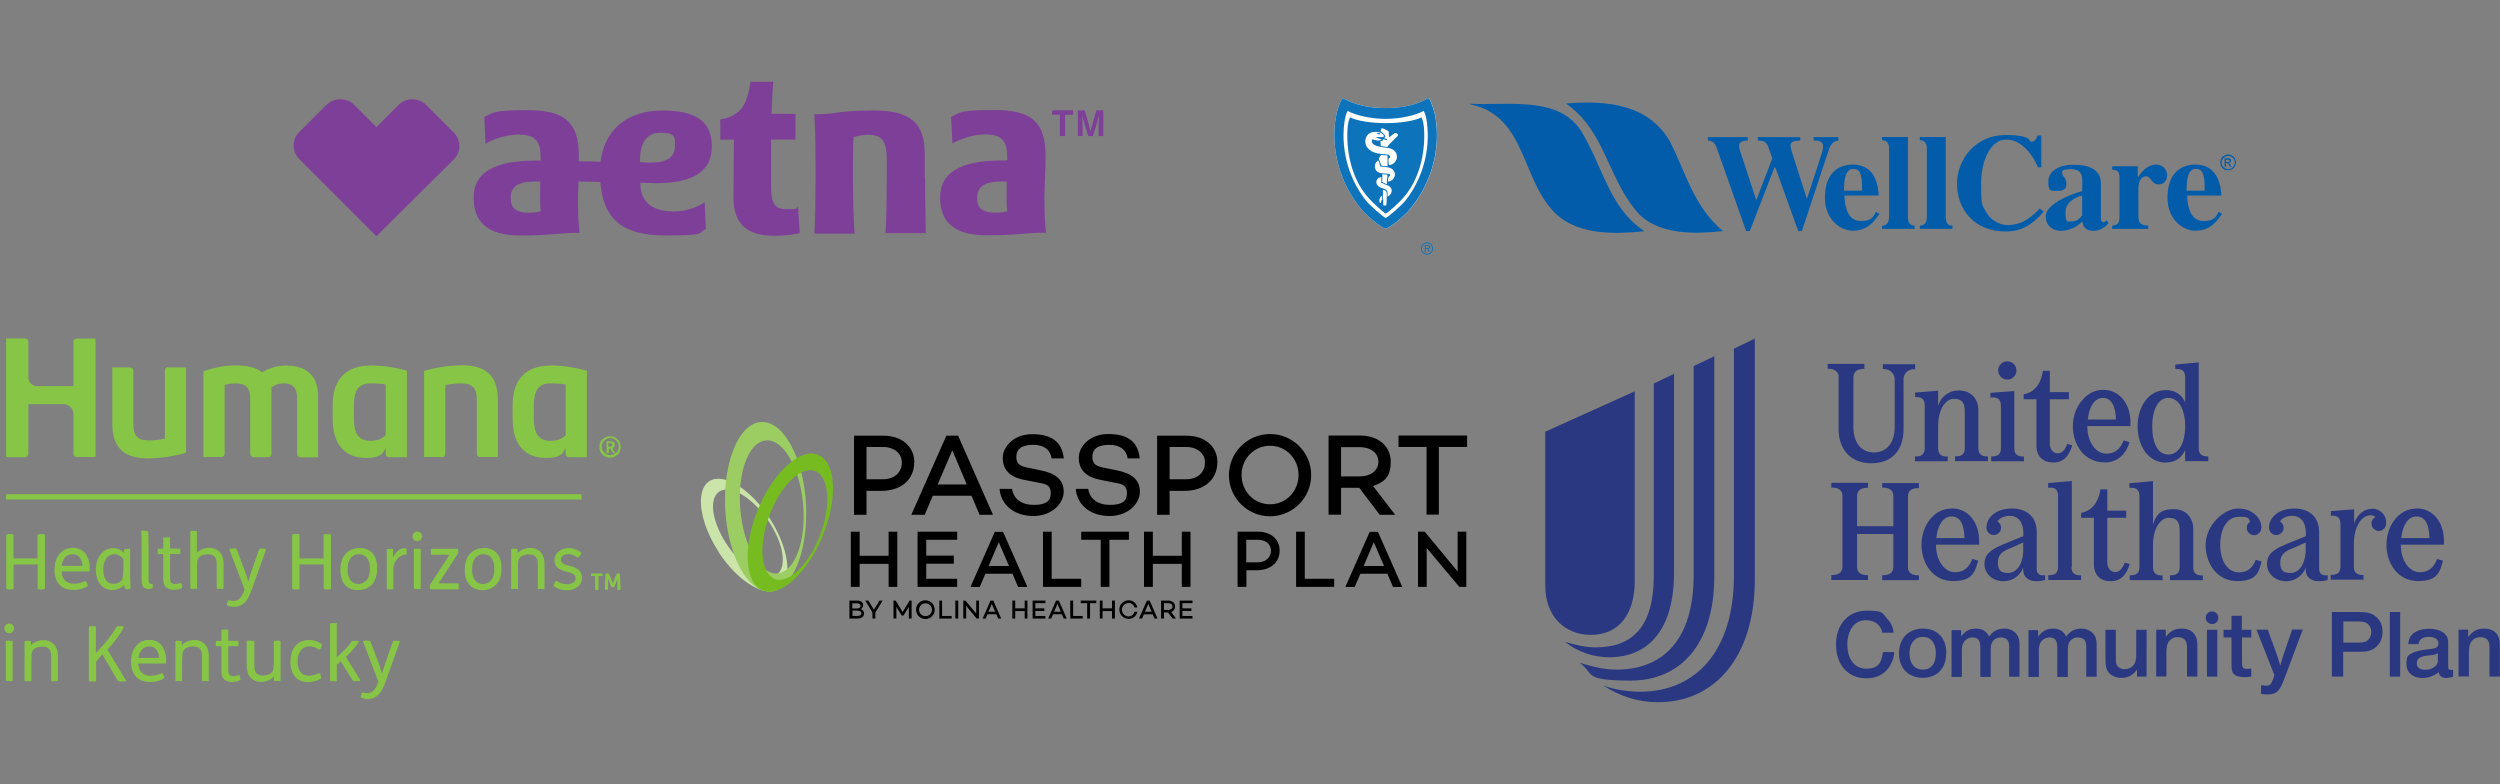 <svg id="Layer_1" xmlns="http://www.w3.org/2000/svg" viewBox="0 0 1640.5 514.5"><rect x="0" y="0" width="1640.5" height="514.5" fill="#808080" stroke="none"/><defs><style>.st0{fill:#025caa}.st1{fill:#0d73bb}.st2{fill:#9bcd62}.st3{fill:#7d3f98}.st4{fill:#fff}.st5{fill:#76bc21}.st6{fill:#cbe4aa}.st7{fill:#87c546}.st8{fill:#293881}</style></defs><path class="st3" d="M685.3 131.1c0-7 .8-17.1.8-28.9 0-21.9-9-30-33.4-30s-22.2 1.7-28.6 4.5l.9 17.4c5.6-3.1 13.8-5.9 21.6-5.9 11.2 0 14.3 4.5 14.3 15.4v1.7h-3.6c-27.5 0-40.4 8.4-40.4 23.9s7.9 25.2 30.6 25.2 23.6-1.7 39-1.7c-1.1-5.9-1.1-15.2-1.1-21.6zm-32 8.5c-8.4 0-12.1-2.8-12.1-9.8s4.5-10.7 16-10.7h3.4c0 6.5-.3 14.3.3 19.6-2.5.6-5 .9-7.6.8zm-212.1-.9c-13.8 0-21-7-21-18.2v-.6c2.5 0 7.3.3 10.1.3 24.4 0 36.8-7.6 36.8-24.1s-10.4-23.6-32.6-23.6-37.9 12.1-40.4 33.7c-3.9-.3-8.4-.3-14.3-.3v-3.6c0-21.9-9-30-33.4-30s-22.2 1.7-28.6 4.5l.8 17.4c5.6-3.1 13.8-5.9 21.6-5.9 11.2 0 14.6 4.5 14.6 15.4v1.7h-3.6c-27.5 0-40.4 8.4-40.4 23.9s7.9 25.2 30.6 25.2 23.6-1.7 39-1.7c-1.1-6.5-1.1-15.7-1.1-21.9s.3-7.3.3-11.8c6.4 0 11.2.3 14.3.3 2.2 25.8 15.7 35.1 43.2 35.1s20.5-1.7 26.1-4.2l-.8-17.4c-6.4 3.9-13.6 5.9-21.1 5.9zm-94 .9c-8.4 0-12.1-2.8-12.1-9.8s4.5-10.7 16-10.7h3.4c0 6.5-.3 14.3.3 19.6-2.5.6-5 .9-7.6.8zm72.7-33.4c0-11 3.4-19.1 13.5-19.1s9.5 3.1 9.5 8.4c0 7.6-5 11.2-15.7 11.2-2.4 0-4.9 0-7.3-.3v-.3zm186.9 10.3v-15.4c0-19.9-8.7-28.6-33.4-28.6s-23.6 2.5-39 2.5c.8 14 .8 31.2.8 41.8s-.3 30.3-.8 36.5h26.4c-.6-6.2-1.1-24.4-1.1-36.5s0-15.4.3-26.7c3.1-1.1 6.3-1.6 9.5-1.7 9.3 0 12.4 4.2 12.4 16.3v11.8c0 10.9-.3 30.3-.8 36.5h26.4c0-6.2-.5-24.1-.5-36.5zm-83.1 19.1l1.1 17.4c-5.5 1.2-11.2 1.8-16.8 1.7-17.4 0-26.7-7.3-26.7-25.2s.3-29.5.3-37.9h-9c.3-3.9 0-9.3 0-13.2 13.5-2.2 17.7-9.8 19.9-24.7h14.9c-.6 6.2-.8 14.9-1.1 21H522v16.9h-16v30.6c0 11.8 2.5 15.1 10.4 15.1s5.9-.6 7.3-1.7zM223.4 65.2c3.4 0 6.6 1.2 9 3.6L247 83.4l14.6-14.6c2.4-2.4 5.6-3.7 9-3.6 3.4 0 6.6 1.3 9 3.6l18 18c5 4.8 5.1 12.8.3 17.7l-.3.3L247 155l-50.5-50.5c-5-4.8-5.1-12.8-.3-17.7l.3-.3 18-18c2.5-2.2 5.7-3.4 9-3.4m466.9 7.3h13.8v2.9h-5.3v14h-3.4v-14h-5.3l.3-2.9zm16.9 0h4.4l2.2 7.3c.6 2.2 1.7 6.4 1.7 6.4s1.1-4.2 1.7-6.4l2.2-7.3h4.5v16.9h-3.1v-6.2c0-3.1.3-7.6.3-7.6s-1.1 3.9-2 7.3l-2 6.5h-3.1l-2-6.5c-1.1-3.4-2-7.3-2-7.3s.3 4.8.3 7.6v6.2h-3.1V72.5z"/><path class="st7" d="M407.3 293.4c0 3.9-3.2 7-7.1 6.9s-7-3.2-6.9-7.1c0-3.8 3.2-6.9 7-6.9 3.9 0 7 3.1 7 7m-12.4.1c.2 3.1 2.8 5.4 5.9 5.2 3.1-.2 5.4-2.8 5.2-5.9-.2-2.9-2.5-5.2-5.5-5.2-3.1 0-5.7 2.6-5.7 5.7v.2m5.4-3.8c1.9 0 3.2.5 3.2 2.2 0 1-.6 2-1.5 2.4l.4.8c.4.7.9 1.4 1.4 2.1.1.1-.1.2-.5.2h-.4c-.4 0-.5-.1-.6-.2-.4-.5-.7-1-1-1.5l-.7-1.2h-1v2.7c0 .1-.1.2-.4.2h-.7c-.3 0-.4-.1-.4-.2v-7.5h2.3zm-1 3.5h1.1c1.1 0 1.5-.5 1.5-1.2 0-1-.9-1.1-1.6-1.1h-1v2.3zm-288.8-52.2c-1.2 0-2.2 1-2.2 2.2v44.7c-3.4.8-6.8 1.2-10.2 1.2-7.7 0-10.5-2.8-10.5-11.2v-34.5c0-1.2-.9-2.1-2-2.2H73.7v36.8c0 17.3 9.2 22.9 23.9 22.9 8.3-.2 16.5-1.4 24.5-3.7v-56h-11.7zM290 300c1.2 0 2.2-1 2.2-2.2v-45c3.4-.8 6.8-1.2 10.2-1.2 7.7 0 10.5 2.8 10.5 11.2v35c0 1.2.9 2.1 2 2.1h11.8v-37.3c0-17.3-9.2-22.9-23.9-22.9-8.3.2-16.5 1.4-24.5 3.7v56.5H290zm-46.8-60.1c-15.3 0-24.9 8.3-24.9 25.9v8.8c0 19.6 10.4 25.9 21.7 25.9s11.2-3.9 13.1-6.3v3.7c0 1.1.9 2 2.1 2.1H267v-56.7c-7.7-2.2-15.7-3.4-23.8-3.5m9.9 45.8c-2.5 2.2-4.6 3.5-9.9 3.7-7.7 0-11-4.7-11-14.8v-8.2c0-11.6 4.2-14.7 11-14.7 3.3 0 6.6.1 9.9.7v33.4zm108.2-45.7c-15.3 0-24.9 8.3-24.9 25.9v8.8c0 19.6 10.4 25.9 21.7 25.9s11.2-3.9 13.1-6.3v3.7c0 1.1.9 2 2.1 2.1h11.8v-56.7c-7.7-2.2-15.7-3.4-23.8-3.5m9.9 45.8c-2.5 2.2-4.6 3.5-9.9 3.7-7.7 0-11-4.7-11-14.8v-8.2c0-11.6 4.2-14.7 11-14.7 3.3 0 6.6.1 9.9.7v33.4zM4 300h12.5c1.1 0 2-.9 2.1-2.1v-32.7h22.9c3.5 0 6.5 2.7 6.7 6.2v26.4c0 1.1.9 2 2.1 2.1h12.4v-77.7H50.3c-1.1 0-2 .9-2.1 2v29.2H24.3c-3.1 0-5.6-2.5-5.7-5.6v-23.7c0-1.1-1-2-2.1-2H4v77.8zm183.6-60.1c-5.5 0-10.9 1.6-15.6 4.4-4.2-3.2-10-4.5-17.2-4.5-7.3 0-14.5 1.4-21.3 3.9v56.2h11.8c1.2 0 2.1-1 2.1-2.1v-45.2c2.2-.6 4.5-.9 6.8-1 8.1 0 10 3.3 10 11.2v35c0 1.2.9 2.1 2.1 2.2h9.7c1.1 0 2-.8 2.1-1.9v-43.8c2.3-1.8 5.1-2.8 8.1-2.7 6.2 0 8.8 2.8 8.8 10.5v35.8c0 1.1.8 2.1 2 2.2h11.7v-39.8c.1-15.3-9.3-20.4-21-20.4M6.1 350.4h.5c1.4 0 2.2.2 2.2.6v15.4h15.8v-15.3c0-.4.7-.6 2.1-.6h.6c1.4 0 2.2.2 2.2.6v35.1c0 .4-.7.6-2.1.6h-.5c-1.5 0-2.2-.2-2.2-.6v-15.8H8.9v15.8c0 .4-.7.6-2.1.6h-.5c-1.4 0-2.2-.2-2.2-.6v-35.1c0-.4.7-.6 2.1-.6zM58.2 375H40.5c.1 2.9 1 5 2.5 6.2 1.7 1.3 3.8 2 6 1.8 2.3 0 4.6-.6 6.6-1.6.1 0 .3-.1.4-.1.2 0 .3.1.4.2.2.3.3.5.5.9l.3.6c.2.4.3.9.4 1.3 0 .2 0 .4-.3.5-2.8 1.6-6 2.4-9.2 2.3-4 0-7.1-1.2-9.2-3.5-2.1-2.3-3.2-5.6-3.1-9.7 0-4.3 1.1-7.8 3.3-10.4 2.1-2.6 5.4-4.1 8.8-4 2 0 3.9.5 5.6 1.5 1.6 1 2.8 2.4 3.7 4.1 1.2 2.5 1.8 5.3 1.7 8.1v1.5c-.1.2-.2.4-.4.4zm-17.6-3.7H54c0-1.2-.2-2.5-.7-3.7-.4-1.1-1.1-2.1-2.1-2.8-1-.8-2.2-1.2-3.5-1.1-1.8 0-3.5.6-4.8 1.9-1.4 1.6-2.3 3.6-2.4 5.7zm42.9-11.2h1.4c.2 0 .4 0 .5.2 0 0 .1.2 0 .3v14.7c0 2.8.1 6.3.3 10.7 0 .2-.2.4-.4.5-.5.1-1 .2-1.4.1h-.2c-.5 0-1 0-1.5-.1-.2 0-.4-.3-.4-.5l-.3-2.3c-.9 1.1-2 1.9-3.3 2.5-2.9 1.3-6.3 1.3-9.2-.1-1.4-.7-2.5-1.7-3.4-2.9-.9-1.3-1.6-2.7-2-4.2-.5-1.7-.7-3.4-.7-5.1 0-4.2 1.1-7.7 3.3-10.3 2-2.5 5.1-4 8.3-3.9 1.4 0 2.7.3 3.9.9 1.1.5 2.1 1.3 2.9 2.3l.2-2.1c0-.3.1-.5.3-.5.5 0 1-.1 1.5 0zM81 374.2v-7.1c-.6-1-1.5-1.8-2.5-2.4-1-.6-2.1-1-3.3-1-2.1 0-4.2.9-5.4 2.7-1.4 2.1-2.1 4.7-2 7.2 0 1.2.1 2.4.3 3.5.2 1 .6 2.1 1.1 3 .5.9 1.2 1.7 2.1 2.2 1 .6 2.1.8 3.2.8 1.9 0 3.7-.7 5-2 .5-.6.9-1.4 1-2.2.2-1.5.3-3.1.4-4.6zm13.8-25.8h.3c.5 0 1.1 0 1.6.1.2 0 .4.3.5.5.2 1.2.3 6.2.3 14.9v16.7c0 .7 0 1.4.4 2 .4.4 1 .6 1.6.5h.5c.1 0 .2 0 .2.2v2.5c0 .2-.1.3-.3.3-.8.3-1.6.4-2.4.4-1.5.1-2.9-.5-3.7-1.7-.6-.8-.9-2.6-.9-5.3v-16.9c0-7.6 0-12.2-.3-13.8 0-.2 0-.4.4-.5.6-.1 1.2-.2 1.7-.1zm14.5 4.2h1.7c.2 0 .4 0 .6.2v7.2h6.3c.2 0 .3.1.4.3 0 .4.1.8 0 1.2V363.2c0 .2-.2.3-.4.3h-6.3v14.9c0 2 .3 3.3.8 3.9.7.6 1.6 1 2.6.9 1.2 0 2.3-.3 3.4-.7.2 0 .4 0 .5.1.2.3.3.6.4.9v.7c.3.4.3.7.3 1.1 0 .2-.1.4-.3.5-.7.4-1.5.8-2.4.9-1 .2-1.9.3-2.9.3-1.8.1-3.6-.5-5-1.6-.7-.7-1.2-1.5-1.5-2.5-.3-1.4-.5-2.7-.4-4.1v-15.2h-3.2c-.2 0-.3-.1-.4-.3 0-.4-.1-.9 0-1.3v-.4-1.2c0-.2.2-.3.4-.3h3.2v-6.9c0-.1 0-.2.1-.3.2-.1.4-.2.6-.2h1.4zm17.4-4.2h1.8c.2 0 .4 0 .6.2 0 0 .1.2.1.3v13.8c1-1 2.2-1.8 3.5-2.3 1.4-.6 3-.9 4.5-.9 2.6-.1 5.1.9 6.9 2.7.9 1 1.6 2.1 2 3.4.4 1.7.7 3.4.6 5.1v15.5c-.2.1-.4.2-.6.2-.5 0-.9.1-1.4 0h-1.8c-.2 0-.4 0-.6-.2 0 0-.1-.2-.1-.3v-13.1c0-1.6 0-3.3-.2-4.9-.1-.9-.5-1.8-1.1-2.5-.9-1.1-2.5-1.7-4.8-1.7-1 0-2 .2-2.9.5-.9.3-1.7.7-2.4 1.3-.9 1-1.4 2.3-1.4 3.6-.1 1.4-.1 3.7-.1 6.9V386.2c-.2.1-.4.2-.6.2-.5 0-1 .1-1.4 0h-1.7c-.2 0-.4 0-.6-.2 0 0-.1-.2-.1-.3v-37.1-.3c.2 0 .4-.2.6-.2h1.4zm28.7 12.2l4.7 12.5c1.1 2.8 2 5.7 2.8 8.6.4-1.7 1.3-4.5 2.6-8.3l4.5-12.9c0-.2.3-.4.6-.4.6 0 1.1-.1 1.7-.1.7 0 1.3 0 2 .1.3 0 .4.3.3.5l-9.5 26.5c-1.3 3.7-2.7 6.4-4.3 8-1.9 2.1-4.7 3.2-7.5 3.1-1.4 0-2.8-.3-4-.9-.2 0-.4-.3-.4-.6s.1-.7.2-1l.2-.6c0-.4.3-.8.5-1.1.2-.2.4-.2.6-.1.9.3 1.8.4 2.7.4 1.6 0 3.1-.5 4.2-1.6 1.5-1.7 2.5-3.7 3.2-5.9l-10-26.2c-.1-.3 0-.5.3-.6.7-.1 1.4-.2 2.1-.1 1.5 0 2.4.2 2.5.5zm38.4-10.2h.5c1.4 0 2.2.2 2.2.6v15.4h15.8v-15.3c0-.4.7-.6 2.1-.6h.6c1.4 0 2.2.2 2.2.6v35.1c0 .4-.7.6-2.1.6h-.5c-1.5 0-2.2-.2-2.2-.6v-15.8h-15.9v15.8c0 .4-.7.6-2.1.6h-.5c-1.4 0-2.2-.2-2.2-.6v-35.1c0-.4.7-.6 2.1-.6zm42.1 9.2c2.7-.1 5.4.8 7.6 2.5 1.4 1.2 2.4 2.7 3 4.4.7 2 1 4.1 1 6.3 0 4.7-1.1 8.2-3.4 10.7-2.4 2.5-5.7 3.9-9.2 3.7-2.7.1-5.4-.8-7.6-2.5-1.3-1.2-2.4-2.7-2.9-4.4-.7-2-1-4.1-1-6.2 0-4.7 1.1-8.2 3.4-10.7 2.4-2.5 5.7-3.9 9.1-3.7zm-.2 4c-1 0-2 .2-2.9.6-.9.4-1.7 1-2.4 1.7-.8.9-1.4 2-1.7 3.1-.4 1.5-.6 3-.6 4.6 0 .9 0 1.8.2 2.7.1.9.4 1.7.7 2.6.3.8.7 1.5 1.3 2.2.6.6 1.2 1.1 2 1.5.9.4 1.8.6 2.8.6 1 0 2-.2 2.9-.6.9-.4 1.7-1 2.4-1.7.8-.9 1.4-2 1.7-3.1.4-1.5.6-3 .6-4.6 0-.9 0-1.8-.2-2.7-.1-.9-.4-1.7-.7-2.5-.3-.8-.7-1.5-1.3-2.2-.5-.6-1.2-1.1-2-1.5-.9-.4-1.9-.6-2.8-.5zm19.9-3.5h.2c.6 0 1.1 0 1.7.1.2 0 .4.2.4.5v5.2c.8-1.8 2-3.3 3.4-4.6 1.1-1 2.5-1.5 4-1.5.4 0 .7 0 1.1.1.2 0 .3.1.4.3V362.1c0 .5 0 1-.1 1.5 0 .2-.2.4-.4.4-.8 0-1.6.1-2.4.4-.7.2-1.3.6-1.9 1.1-.5.4-1 .9-1.4 1.4-.4.5-.8 1.1-1.2 1.7-.8 1.3-1.2 2.8-1.2 4.3 0 1.4-.1 3.9-.1 7.5v6.1c-.2.1-.4.2-.5.2-.5 0-1 .1-1.4 0h-1.7c-.2 0-.4 0-.6-.2 0 0-.1-.2-.1-.3V369v-4.9-3.3c0-.1 0-.2.1-.3.2-.1.4-.2.6-.2h1.4zm16-5.9c-.6-.6-.9-1.4-.9-2.2 0-1.7 1.4-3.2 3.1-3.2 1.7 0 3.2 1.4 3.2 3.1 0 1.7-1.4 3.2-3.1 3.2-.8 0-1.7-.3-2.2-.9zm2.2 5.9h1.7c.2 0 .4 0 .6.2v26c-.2.1-.4.2-.6.2-.5 0-.9.1-1.4 0h-1.8c-.3 0-.5-.1-.6-.2 0 0-.1-.2-.1-.3v-25.4c0-.1 0-.2.1-.3.2-.1.4-.2.6-.2h1.5zm9.2 0h17.2c.3 0 .5.5.5 1.4v.4c0 .6-.1 1.2-.4 1.7l-12.5 19.2h12.8c.2 0 .3.1.4.3v3.3c0 .2-.2.3-.4.3h-18.1c-.2 0-.3 0-.3-.3 0-.4-.1-.7-.1-1.1v-.5c0-.6.1-1.1.4-1.6L295 364h-11.8c-.2 0-.3-.1-.4-.3 0-.4-.1-.9-.1-1.3v-.7c0-.4 0-.8.1-1.2 0-.2.2-.4.4-.4zm34.6-.5c2.7-.1 5.4.8 7.5 2.5 1.3 1.2 2.4 2.7 3 4.4.7 2 1 4.1 1 6.3 0 4.7-1.1 8.2-3.4 10.7-2.4 2.5-5.7 3.9-9.2 3.7-2.7.1-5.4-.8-7.5-2.5-1.3-1.2-2.4-2.7-3-4.4-.7-2-1-4.1-1-6.2 0-4.7 1.1-8.2 3.4-10.7 2.4-2.5 5.7-3.9 9.2-3.7zm-.2 4c-1 0-2 .2-2.9.6-.9.4-1.7 1-2.4 1.7-.8.9-1.4 2-1.7 3.1-.4 1.5-.6 3-.6 4.6 0 .9 0 1.8.2 2.7.1.9.4 1.7.7 2.6.3.8.7 1.5 1.3 2.2.6.6 1.2 1.1 2 1.5.9.4 1.9.6 2.8.6 1 0 2-.2 2.9-.6.9-.4 1.7-1 2.4-1.7.8-.9 1.4-2 1.7-3.1.4-1.5.6-3 .6-4.6 0-.9 0-1.8-.2-2.7-.1-.9-.4-1.7-.7-2.5-.3-.8-.7-1.5-1.3-2.2-.5-.6-1.2-1.1-2-1.5-.9-.4-1.9-.6-2.9-.5zm19.9-3.5h.2c.6 0 1.1 0 1.7.1.2 0 .4.2.4.5v2.3c1-1.1 2.2-1.9 3.6-2.5 1.5-.6 3-.9 4.6-.9 2.6-.1 5.1.9 6.9 2.7.9 1 1.6 2.1 2 3.4.5 1.7.7 3.4.6 5.1v15.5c-.2.1-.4.2-.5.2-.5 0-1 .1-1.4 0h-1.8c-.2 0-.4 0-.6-.2 0 0-.1-.2-.1-.3v-13.1c0-1.6 0-3.3-.2-4.9-.1-.9-.5-1.8-1.1-2.5-.9-1.1-2.5-1.7-4.8-1.7-1 0-2 .2-3 .5-.9.3-1.7.7-2.4 1.3-.9 1-1.4 2.3-1.4 3.6-.1 1.4-.1 3.7-.1 6.9V386.3c-.2.1-.4.2-.6.2-.5 0-.9.1-1.4 0h-1.8c-.3 0-.5-.1-.6-.2 0 0-.1-.2-.1-.3v-17.2-4.9-3.3c0-.1 0-.2.1-.3.2-.1.4-.2.6-.2h1.4zm43.4 4.1l-.4.5c-.3.4-.6.8-1 1.1-.2.1-.4.1-.5 0-.9-.6-1.9-1.2-2.9-1.6-.9-.4-1.9-.6-2.9-.6-.8 0-1.5 0-2.2.3-.7.2-1.4.6-1.9 1.1-.9 1-1.1 2.4-.5 3.6.2.4.5.7.8 1 .4.3.8.5 1.3.7.4.2.9.4 1.4.5l1.5.4c1 .2 1.8.5 2.5.7.8.3 1.5.6 2.2 1 .7.4 1.4.8 2 1.4.5.6 1 1.3 1.3 2 .4.9.5 1.8.5 2.7.1 2.4-1 4.7-2.9 6.1-2.1 1.5-4.6 2.3-7.2 2.2-1.5 0-3.1-.2-4.5-.7-1.3-.4-2.6-1-3.8-1.8-.2-.2-.3-.4-.3-.6.1-.4.3-.8.5-1.2l.2-.5c.2-.4.4-.9.8-1.2.2-.1.4 0 .8.1 2 1.2 4.2 1.9 6.6 2 .6 0 1.2 0 1.9-.2.6-.2 1.2-.4 1.8-.7.6-.3 1-.7 1.4-1.3.4-.6.5-1.2.5-1.9 0-.6-.2-1.2-.5-1.7-.4-.5-.9-.9-1.5-1.2-.6-.3-1.2-.5-1.8-.7-.5-.2-1.2-.4-2-.5-2.8-.7-4.8-1.5-6-2.6-1.3-1.3-2.1-3-2-4.9 0-2.2.9-4.4 2.7-5.8 1.9-1.5 4.2-2.3 6.6-2.2 1.5 0 3 .2 4.4.8 1.3.4 2.5 1.1 3.5 2 .4.4.4 1-.2 1.8zM3.8 414.6c-1.2-1.2-1.2-3.3 0-4.5.6-.6 1.4-.9 2.3-.9.8 0 1.7.3 2.2.9 1.2 1.2 1.2 3.3 0 4.5-.6.6-1.4.9-2.2.9-.8 0-1.7-.3-2.3-.9zm2.2 5.9h1.7c.2 0 .4 0 .6.2v26c-.2.1-.4.2-.6.2-.5 0-.9.1-1.4 0H6c-.5 0-1 0-1.5-.1-.3 0-.5-.1-.6-.2 0 0-.1-.2-.1-.3v-25.4c0-.1 0-.2.1-.3.2-.1.4-.2.6-.2H6zm12 0h.2c.6 0 1.1 0 1.7.1.2 0 .4.2.4.5v2.3c1-1.1 2.2-1.9 3.6-2.4 1.5-.6 3-.9 4.6-.9 2.6-.1 5.1.9 6.9 2.7.9 1 1.6 2.1 2 3.4.4 1.7.7 3.4.6 5.1v15.5c-.2.1-.4.2-.5.2-.5 0-1 .1-1.4 0h-1.8c-.2 0-.4 0-.6-.2 0 0-.1-.2-.1-.3v-13.1c0-1.6 0-3.3-.2-4.9-.1-.9-.5-1.8-1.1-2.5-.9-1.1-2.5-1.7-4.8-1.7-1 0-2 .2-3 .5-.9.3-1.7.7-2.4 1.3-.9 1-1.4 2.2-1.4 3.6s-.1 3.7-.1 6.9V446.8c-.2.1-.4.2-.6.2-.5 0-.9.1-1.4 0h-1.8c-.3 0-.5-.1-.6-.2 0 0-.1-.2-.1-.3v-17.2-4.9-3.3c0-.1 0-.2.1-.3.2-.1.4-.2.6-.2h1.4zm42.2-9.7h.5c1.4 0 2.2.2 2.2.6v17.2l3.9-4.3c3.7-3.9 6.9-8.3 9.7-12.9.1-.2.3-.4.5-.4.5 0 1.1-.1 1.6-.1h.5c1.3 0 2 .1 2.1.4v.2c-1.1 2.3-2.4 4.5-3.9 6.5-2.1 2.9-4.4 5.7-6.8 8.3l12.3 20.4c0 .2 0 .3-.6.4-.5 0-1 .1-1.6.1h-1c-1.4 0-2.2-.2-2.4-.6l-10-17.2-4.1 4.6v12.6c0 .4-.7.6-2.1.6h-.5c-1.4 0-2.2-.2-2.2-.6v-35.1c0-.4.7-.6 2.1-.6zm48.3 24.6H90.8c.1 2.9 1 5 2.5 6.2 1.7 1.3 3.8 2 6 1.8 2.3 0 4.6-.6 6.6-1.6.1 0 .3-.1.4-.1.2 0 .3.1.4.2.2.3.3.5.4.9l.3.6c.2.4.3.9.4 1.3 0 .2 0 .5-.3.5-2.8 1.6-5.9 2.4-9.1 2.3-4 0-7.1-1.2-9.2-3.5-2.1-2.3-3.2-5.6-3.2-9.7 0-4.3 1.1-7.8 3.3-10.4 2.1-2.6 5.4-4.1 8.8-4 2 0 3.9.5 5.6 1.5 1.6 1 2.8 2.4 3.6 4.1 1.2 2.5 1.8 5.3 1.7 8.1v1.5c0 .2-.2.4-.4.4zm-17.6-3.7h13.4c0-1.2-.2-2.5-.7-3.6-.4-1.1-1.1-2.1-2.1-2.8-1-.8-2.2-1.2-3.4-1.1-1.8 0-3.5.6-4.8 1.9-1.4 1.6-2.3 3.6-2.5 5.7zm26.1-11.2h.2c.6 0 1.1 0 1.7.1.2 0 .4.2.4.5v2.3c1-1.1 2.2-1.9 3.6-2.5 1.5-.6 3-.9 4.6-.9 2.6-.1 5.1.9 6.9 2.7.9 1 1.6 2.1 2 3.4.5 1.7.7 3.4.6 5.1v15.5c-.2.1-.4.2-.6.2-.5 0-1 .1-1.4 0h-1.7c-.2 0-.4 0-.6-.2 0 0-.1-.2-.1-.3v-13.1c0-1.6 0-3.3-.2-4.9-.1-.9-.5-1.8-1.1-2.5-.9-1.1-2.5-1.7-4.8-1.7-1 0-2 .2-3 .5-.9.3-1.7.7-2.4 1.3-.9 1-1.4 2.2-1.4 3.6s-.2 3.7-.2 6.9V446.7c-.2.1-.4.2-.6.2-.5 0-1 .1-1.4 0h-1.7c-.2 0-.4 0-.6-.2 0 0-.1-.2-.1-.3V421c0-.1 0-.2.1-.3.2-.1.4-.2.6-.2h1.3zm30.5-7.4h1.7c.2 0 .4 0 .6.2v7.2h6.3c.2 0 .3.1.4.3V423.7c0 .2-.2.3-.4.3h-6.3v14.9c0 2 .3 3.3.8 3.9.7.7 1.6 1 2.6.9 1.2 0 2.3-.3 3.4-.7.2 0 .4 0 .5.1.2.3.3.6.4.9v.7c.3.4.3.7.3 1.1 0 .2-.1.4-.3.5-.7.4-1.5.8-2.4.9-1 .2-1.9.3-2.9.3-1.8.1-3.6-.5-5-1.6-.7-.7-1.2-1.5-1.5-2.5-.3-1.4-.5-2.7-.4-4.1v-15.2h-3.2c-.2 0-.3-.1-.4-.3 0-.4-.1-.9-.1-1.3v-.4c0-.4 0-.8.1-1.2 0-.2.2-.3.4-.3h3.2v-6.9c0-.1 0-.2.1-.3.2-.1.4-.2.6-.2h1.4zm16.9 7.4H166.2c.2 0 .4 0 .6.2 0 0 .1.2.1.3v13.2c0 1.6 0 3.2.2 4.8 0 .9.4 1.8 1 2.6a5.8 5.8 0 0 0 4.5 1.7c1 0 2.1-.2 3.1-.5.9-.2 1.7-.7 2.4-1.3.7-.7 1.1-1.5 1.2-2.5.3-1.8.4-3.7.4-5.6V421c0-.4.7-.6 2-.6h.4c.6 0 1.1 0 1.6.1.3 0 .4.2.4.5V446.4c0 .1 0 .2-.1.3-.2.1-.4.2-.6.2H181.8c-.6 0-1.1 0-1.7-.1-.3-.1-.4-.3-.4-.5v-2.2h-.2c-2 2.2-4.7 3.3-8.4 3.3-2.5.1-4.9-.9-6.7-2.7-.9-1-1.6-2.1-1.9-3.4-.4-1.7-.6-3.4-.6-5.1v-15.3c0-.1 0-.2.1-.3.2-.1.4-.2.6-.2.5 0 1-.1 1.5 0zm45.9 22.4l.2.7c.4 1 .4 1.5 0 1.7-2.6 1.5-5.5 2.3-8.5 2.3-1.7 0-3.4-.3-5-1-1.4-.6-2.7-1.6-3.6-2.9-1-1.3-1.7-2.7-2.1-4.2-.5-1.7-.8-3.5-.7-5.3 0-2.1.3-4.1.9-6.1.5-1.7 1.4-3.2 2.6-4.5 1.1-1.2 2.4-2.1 3.9-2.7 1.6-.6 3.2-.9 4.9-.9 2.9 0 5.8.9 8.1 2.6.2.1.3.4.3.6-.1.6-.3 1.1-.6 1.7-.5 1.2-1.1 1.7-1.6 1.3-1.7-1.3-3.8-2-5.9-2.1-2.2 0-4.3.9-5.7 2.6-1.6 2.1-2.3 4.6-2.2 7.2 0 1 0 1.9.2 2.9.2.9.4 1.8.8 2.6.3.8.8 1.5 1.4 2.1.6.6 1.3 1.1 2.1 1.4.9.4 1.9.6 2.9.5 2.2 0 4.4-.6 6.4-1.6.5-.3.9 0 1.3 1zm8.4-34.1h1.7c.2 0 .4 0 .6.2v22.3l3.1-2.9c1.2-1.1 2.3-2.2 3.4-3.4.9-1 2-2.4 3.2-4 .2-.2.4-.4.7-.4.6 0 1.2-.1 1.8-.1 1.6 0 2.4.2 2.2.7-.3.7 0 0 0 0-.9 1.5-2 2.9-3.1 4.3-1.7 1.9-3.4 3.8-5.3 5.5l9.4 15.3v.3c0 .1-.2.2-.6.3-.5 0-.9.1-1.4.1h-.4c-.6 0-1.3 0-1.9-.1-.3 0-.6-.2-.7-.4l-7.8-12.6-2.6 2.3V446.8c-.2.1-.4.2-.6.2-.5 0-1 .1-1.4 0h-1.7c-.2 0-.4 0-.6-.2 0 0-.1-.2-.1-.3v-37.1c0-.1 0-.2.1-.3.2-.1.4-.2.6-.2h1.5zm24.5 12.3l4.7 12.5c1.1 2.8 2 5.7 2.8 8.6.4-1.7 1.3-4.5 2.6-8.3l4.5-12.9c0-.2.3-.4.6-.4.6 0 1.1-.1 1.7-.1.7 0 1.3 0 2 .1.3 0 .4.3.3.5l-9.5 26.5c-1.3 3.7-2.8 6.4-4.3 8-1.9 2.1-4.7 3.2-7.5 3.1-1.4 0-2.8-.3-4-.9-.2 0-.4-.3-.4-.6s.1-.7.2-1l.2-.6c0-.4.3-.8.5-1.1.2-.2.4-.2.6-.1.9.3 1.8.4 2.7.4 1.6 0 3.1-.5 4.2-1.6 1.5-1.7 2.5-3.7 3.2-5.9l-10-26.2c-.1-.3 0-.5.3-.6.7-.1 1.4-.2 2.1-.1 1.6 0 2.4.2 2.5.5zM388 376.3h7.2c.1 0 .2 0 .2.1v1.5s-.1.2-.2.1h-2.5v8.9c0 .1 0 .2-.2.2h-1.8c-.1 0-.2 0-.2-.2V378H388h-.2v-1.5-.2h.2zm10.3 0h1c.1 0 .2.1.3.2l1.4 3.4c.4 1 .8 2.1 1.2 3.1.2-.8.6-1.8 1.1-3.1l1.4-3.5s0-.1.1-.1h2v.1l.4 10.5s0 .2-.2.2H405.3c-.1 0-.2 0-.2-.2v-3.8-3.5c-.3 1.2-.8 2.3-1.2 3.5l-.8 2s0 .1-.1.2h-1.7c-.1 0-.2-.1-.2-.2l-.8-2c-.5-1.1-.9-2.3-1.3-3.5v7.2c-.1 0-.2.2-.3.2h-1.4-.3-.1v-.1l.4-10.5v-.1h1z"/><path class="st7" d="M4 324.3H381.6V327.8H4z"/><path d="M599.9 303.5c0 11.1-8.5 18.6-21.5 18.6h-9.8v15.7h-8.2v-51.9h19.2c12.3 0 20.4 7.1 20.4 17.7m-8.2-.1c0-6-5-10.2-12.5-10.2h-10.7v21.2h10.7c7.5 0 12.5-4.4 12.5-11m45.7 21.8h-25.4l-5.3 12.5H598l23-51.9h7.7l22.9 51.9h-8.8l-5.3-12.5zm-3.1-7.4l-9.5-22.4-9.6 22.4h19.2zm63.8-17.1h-8.1c-.9-5.5-4.7-8.9-12.2-8.9s-11 2.8-11 7.9 3.1 6.3 8.6 7.3l7.2 1.5c9.7 1.9 15.3 6 15.3 14s-8 16-19.9 16-21.2-6.6-22.2-17.8h8.2c1 6.6 6.2 10.5 14.4 10.5s11-2.8 11-7.6-2.1-6-8.2-7l-9.1-1.8c-9.7-1.8-14.2-6.8-14.2-14.4s7.6-15.6 19.2-15.6 19.6 4 20.9 16m49.9-.1h-8c-.9-5.5-4.7-8.9-12.2-8.9s-11 2.8-11 7.9 3 6.3 8.6 7.3l7.3 1.5c9.7 1.9 15.3 6 15.3 14s-7.9 16-19.9 16-21.2-6.6-22.2-17.8h8.2c1 6.6 6.2 10.5 14.4 10.5s11-2.8 11-7.6-2.1-6-8.2-7l-9.1-1.8c-9.8-1.9-14.3-6.8-14.3-14.5s7.6-15.6 19.2-15.6 19.6 4 20.8 16m50.9 2.7c0 11.1-8.6 18.6-21.5 18.6h-9.8v15.7h-8.2v-51.9h19.2c12.3 0 20.4 7.1 20.4 17.7m-8.2-.1c0-6-5-10.2-12.5-10.2h-10.7v21.2h10.7c7.5 0 12.5-4.4 12.5-11m69.7 8.2c0 14.9-12 27-26.9 27.1-14.9 0-27-12-27.1-26.9 0-14.9 12-27 26.9-27.1h.1c14.8 0 26.9 11.9 27 26.7v.2m-8.3 0c0-10.6-8.1-19.2-18.7-19.2s-18.7 8.6-18.7 19.2 8.1 19.2 18.7 19.2 18.7-8.6 18.7-19.2m39.9 8.4h-12v17.6h-8.2v-51.9h20.8c11.6 0 20 6.7 20 17.2s-4.6 13.4-11.6 15.9l14.5 18.9h-10.1L892 320.2zm-12-7.5h12.3c7 0 12.2-3.7 12.2-9.6s-5.3-9.6-12.2-9.6H880v19.2z"/><path d="M962.7 293.3L944.2 293.3 944.2 337.7 936.1 337.7 936.1 293.3 917.7 293.3 917.7 285.8 962.7 285.8 962.7 293.3z"/><path d="M588.8 348.9L588.8 385.1 583.1 385.1 583.1 370 564.1 370 564.1 385.1 558.3 385.1 558.3 348.9 564.1 348.9 564.1 364.7 583.1 364.7 583.1 348.9 588.8 348.9z"/><path d="M607.8 354.2L607.8 364.6 625.9 364.6 625.9 369.9 607.8 369.9 607.8 379.8 628.1 379.8 628.1 385.1 602.1 385.1 602.1 348.9 628.1 348.9 628.1 354.2 607.8 354.2z"/><path d="M664.3 376.5h-17.7l-3.7 8.7h-6.1l16-36.2h5.4l16 36.2h-6.1l-3.7-8.7zm-2.2-5.1l-6.7-15.6-6.7 15.6h13.4z"/><path d="M709.5 379.8L709.5 385.1 684.4 385.1 684.4 348.9 690.1 348.9 690.1 379.8 709.5 379.8z"/><path d="M740.8 354.2L728 354.2 728 385.1 722.3 385.1 722.3 354.2 709.5 354.2 709.5 348.9 740.8 348.9 740.8 354.2z"/><path d="M781.2 348.9L781.2 385.1 775.5 385.1 775.5 370 756.5 370 756.5 385.1 750.7 385.1 750.7 348.9 756.5 348.9 756.5 364.7 775.5 364.7 775.5 348.9 781.2 348.9z"/><path d="M839.7 361.3c0 7.8-6 12.9-15 12.9h-6.8v10.9h-5.8v-36.2h13.4c8.6 0 14.2 5 14.2 12.4m-5.7 0c0-4.2-3.5-7.1-8.7-7.1h-7.5V369h7.5c5.2 0 8.7-3.1 8.7-7.7"/><path d="M875.5 379.8L875.5 385.1 850.5 385.1 850.5 348.9 856.2 348.9 856.2 379.8 875.5 379.8z"/><path d="M910.4 376.5h-17.7l-3.8 8.7h-6.1l16-36.2h5.4l16 36.2h-6.1l-3.7-8.7zm-2.2-5.1l-6.7-15.6-6.7 15.6h13.4z"/><path d="M962.2 348.9L962.2 385.1 957.6 385.1 936.2 359.6 936.2 385.1 930.5 385.1 930.5 348.9 934.9 348.9 956.5 375 956.5 348.9 962.2 348.9z"/><path d="M567 402.7c0 1.9-1.7 3.2-4.3 3.2h-5.3v-11.8h5.1c2.4 0 3.9 1.2 3.9 3 0 1.2-.7 2.3-1.8 2.6 1.4.2 2.4 1.5 2.4 2.9m-7.7-6.8v3.5h3c1.6 0 2.4-.8 2.4-1.8s-.8-1.6-2.4-1.6h-3.1zm5.9 6.6c0-1-.9-1.7-2.4-1.7h-3.4v3.5h3.4c1.6 0 2.5-.8 2.5-1.8"/><path d="M579.2 394.1L574.4 401.9 574.4 405.9 572.5 405.9 572.5 401.9 567.8 394.1 569.8 394.1 573.5 400.1 577.1 394.1 579.2 394.1z"/><path d="M598.2 405.9L596.4 405.9 596.4 398.2 592.9 403.9 591.7 403.9 588.2 398.2 588.2 405.9 586.3 405.9 586.3 394.1 587.7 394.1 592.3 401.6 596.9 394.1 598.2 394.1 598.2 405.9z"/><path d="M613.4 400c0 3.4-2.7 6.2-6.1 6.2-3.4 0-6.2-2.7-6.2-6.1 0-3.4 2.7-6.2 6.1-6.2 3.4 0 6.1 2.7 6.1 6m-1.8.1c0-2.3-2-4.2-4.3-4.1-2.3 0-4.2 2-4.1 4.3 0 2.3 1.9 4.1 4.2 4.1 2.4 0 4.3-1.9 4.3-4.3"/><path d="M624.5 404.2L624.5 405.9 616.4 405.9 616.4 394.1 618.2 394.1 618.2 404.2 624.5 404.2z"/><path d="M626.9 394.1H628.8V405.9H626.9z"/><path d="M642.4 394.1L642.4 405.9 640.9 405.9 634 397.6 634 405.9 632.1 405.9 632.1 394.1 633.5 394.1 640.6 402.6 640.6 394.1 642.4 394.1z"/><path d="M653.7 403.1H648l-1.2 2.8h-2l5.2-11.8h1.8l5.2 11.8h-2l-1.2-2.8zm-.7-1.7l-2.2-5.1-2.2 5.1h4.3z"/><path d="M674.2 394.1L674.2 405.9 672.4 405.9 672.4 401 666.2 401 666.2 405.9 664.3 405.9 664.3 394.1 666.2 394.1 666.2 399.2 672.4 399.2 672.4 394.1 674.2 394.1z"/><path d="M679.4 395.8L679.4 399.2 685.3 399.2 685.3 400.9 679.4 400.9 679.4 404.2 686 404.2 686 405.9 677.6 405.9 677.6 394.1 686 394.1 686 395.8 679.4 395.8z"/><path d="M696.8 403.1H691l-1.2 2.8h-2l5.2-11.8h1.8l5.2 11.8h-2l-1.2-2.8zm-.7-1.7l-2.2-5.1-2.2 5.1h4.3z"/><path d="M710.5 404.2L710.5 405.9 702.3 405.9 702.3 394.1 704.2 394.1 704.2 404.2 710.5 404.2z"/><path d="M719.4 395.8L715.3 395.8 715.3 405.9 713.4 405.9 713.4 395.8 709.2 395.8 709.2 394.1 719.4 394.1 719.4 395.8z"/><path d="M731.6 394.1L731.6 405.9 729.7 405.9 729.7 401 723.5 401 723.5 405.9 721.7 405.9 721.7 394.1 723.5 394.1 723.5 399.2 729.7 399.2 729.7 394.1 731.6 394.1z"/><path d="M744.4 401.4h1.9c-.5 2.8-2.9 4.8-5.7 4.7-3.4 0-6.1-2.7-6.1-6.1s2.7-6.1 6.1-6.1c2.8-.1 5.2 1.9 5.7 4.7h-1.9c-.4-1.8-2-3-3.8-2.9-2.4 0-4.4 2-4.4 4.4 0 2.4 2 4.4 4.4 4.4 1.8 0 3.4-1.2 3.8-3m12 1.6h-5.8l-1.2 2.8h-2l5.2-11.8h1.8l5.2 11.8h-2l-1.2-2.8zm-.7-1.7l-2.2-5.1-2.2 5.1h4.3zm10.8.5h-2.7v4h-1.9v-11.8h4.7c2.6 0 4.5 1.5 4.5 3.9 0 1.7-1 3.1-2.6 3.6l3.3 4.3h-2.3l-3-4zm-2.7-1.7h2.8c1.6 0 2.8-.8 2.8-2.2s-1.2-2.2-2.8-2.2h-2.8v4.4z"/><path d="M775.9 395.8L775.9 399.2 781.8 399.2 781.8 400.9 775.9 400.9 775.9 404.2 782.5 404.2 782.5 405.9 774.1 405.9 774.1 394.1 782.5 394.1 782.5 395.8 775.9 395.8z"/><path class="st6" d="M471.8 322.7c7.1-5 21.3 3.2 31.8 18.2s13.2 31.1 6.2 36.1-21.3-3.2-31.8-18.2-13.3-31.1-6.2-36.1m-.4 39.4c12.7 19.5 30.5 30.4 39.8 24.3 9.3-6 6.5-26.7-6.1-46.2s-30.5-30.4-39.7-24.4-6.6 26.7 6.1 46.2"/><path class="st2" d="M502.6 289c11.4-1 22.3 17.8 24.4 41.9s-5.4 44.4-16.8 45.4-22.3-17.8-24.4-41.9 5.4-44.4 16.8-45.4m-26.7 44.9c1.6 30.7 14.8 55 29.4 54.2 14.6-.8 25.2-26.3 23.6-57s-14.8-55-29.4-54.2-25.2 26.3-23.6 57"/><path class="st5" d="M534.8 309c9.2 3.4 10.8 22.1 3.5 41.7s-20.7 32.7-29.9 29.2-10.8-22.1-3.5-41.7c7.3-19.6 20.7-32.7 29.9-29.2m-37.4 25.2c-10.1 24.5-8.8 48.3 2.9 53.2s29.4-11.2 39.5-35.7 8.8-48.3-2.9-53.2-29.4 11.2-39.5 35.7"/><path class="st8" d="M1052.2 449.9c7.8 2.7 15.9 4 24.1 4 36.2 0 61.5-26.3 61.5-76.2V228.8l13.7-6.6v158c0 51-26.3 80.6-63.5 80.6-12.8 0-25.2-3.9-35.8-10.9m-15.7-15.1c8.3 2.8 16.7 4.6 24.1 4.6 30.4 0 50.8-19.1 50.8-62.3V240.2l13.5-6.4v144.5c0 45.2-22.9 68.3-54.7 68.3s-23.7-4.4-33.6-11.7m-9.7-13.7c7.4 2.2 14.1 3.6 20.1 3.6 23.7 0 38.2-12.9 38.2-47V251.7l13.3-6.4v130.5c0 38.2-17.5 55.5-42.6 55.5-10.5 0-20.8-3.6-29.1-10.2m45.9-39.7V256.8l-58.7 26.5v101.1c0 19.3 12.1 32.2 30 32.2s28.7-13.1 28.7-35.2m133.8-133.3v33.7c0 12.5 7.4 22.2 21.4 22.2s21.2-8.9 21.2-22.5V249c-.1-3.6 2.7-6.6 6.3-6.7h1.3V239h-21.2v3.2h1.4c3.6.2 6.4 3.2 6.4 6.7v31.5c0 10.3-5.4 16.5-13.7 16.5s-13.4-6.6-13.4-16.6v-32.4c0-3.5 1.9-5.5 5.9-5.8h1.3v-3.3h-24.1v3.2h1.4c3.9.4 5.9 2.3 5.9 5.9m28.5 72.1h1.4c3.4.3 5.9 1.6 5.9 5.5v19.8h-23.8v-19.8c0-3.8 2.6-5.1 5.9-5.4h1.3v-3.3h-24.1v3.2h1.4c3.4.3 5.9 1.6 5.9 5.5v46.4c0 3.8-2.6 5.2-5.9 5.4h-1.4v3.3h24.1v-3.2h-1.3c-3.4-.3-5.9-1.6-5.9-5.4v-21.6h23.8V372c0 3.8-2.5 5.2-5.9 5.4h-1.4v3.3h24.1v-3.2h-1.3c-3.4-.3-5.9-1.6-5.9-5.4v-46.4c0-3.8 2.5-5.1 5.9-5.4h1.3V317h-24.1v3.2zm21.6-62.4v3h1.8c2.8.3 4.5 1.6 4.5 5.5v28c0 3.8-1.9 5.2-5 5.4h-1.4v3.2h21.5v-3.1h-1.3c-3.1-.3-5-1.6-5-5.5v-14.9c.2-10.9 4.9-17.5 10.4-17.5s7.1 2.9 7.1 8.5V294c0 3.8-1.9 5.2-5 5.4h-1.4v3.2h21.6v-3.1h-1.3c-3.1-.3-5-1.6-5-5.5v-24.8c0-7.1-4.4-13-13-13-6.2 0-11.7 4.1-13.4 10.1v-9.9l-15.3 1.2zm124.3 45.9c9.2 0 14.4-6.3 16.4-13.4l-3.9-1.1c-1.8 4.9-5 8.7-11.4 8.7s-12.4-7-12.4-18.1h28.3V277c0-11.7-6.9-21.2-18-21.2s-19.8 11.4-19.8 23.8 7.6 23.8 20.7 23.8m-.9-42.3c5 0 8.2 4.6 8.5 14.2H1370c.9-8.8 4.6-14.2 10-14.2m-43.7 31.3c0 7.1 4.3 11.1 11.1 11.1s10.5-4.6 12.4-11.3l-3.3-.9c-1.3 3.8-3.4 6.2-6.3 6.2s-5.1-2.8-5.1-6.1V262h12.5v-4.7h-12.5v-14h-4.5c-1.7 10.6-7.1 14.4-12.7 15.5v3.2h8.4v30.4zm-19.1-43.3c3.3 0 6-2.7 6-6s-2.7-6-6-6-6 2.7-6 6 2.7 6 6 6m-4.2 17v28c0 3.8-1.9 5.2-5 5.4h-1.4v3.2h21.5v-3.1h-1.3c-3.1-.3-5-1.6-5-5.4v-37.6l-15.7 1.2v3h2.3c2.8.2 4.6 1.6 4.6 5.5m108.3 37.2c6 0 10.6-3.1 12.6-8.4v7.5h15.2v-3.1h-1.3c-3.1-.3-5-1.6-5-5.4v-56.3l-15.4 1.4v3h2c2.8.2 4.5 1.6 4.5 5.5v16.4c-2-5.1-6.6-8.1-12.6-8.1-11.9 0-18.6 11.4-18.6 23.8s6.7 23.8 18.7 23.8m1.4-42.5c6.7 0 11.1 7.3 11.1 18.6s-4.4 18.6-11.1 18.6-10.5-7.2-10.5-18.6 4.2-18.6 10.5-18.6m133.8 72.8c-5.3 0-9.8 3.5-11.8 9.6v-9.3l-15.3 1.2v3h1.8c2.8.3 4.5 1.6 4.5 5.4v28c0 3.8-1.9 5.2-5 5.4h-1.4v3.2h21.5v-3.1h-1.3c-3.1-.3-5-1.6-5-5.4v-15.3c.2-11.4 5.1-18.5 11.1-18.5 1.1 0 2.2.3 3 1.2-1.6.8-2.6 2.5-2.5 4.3 0 2.7 2.2 4.8 4.8 4.8 2.8 0 4.9-2.4 4.8-5.2v-.1c.2-5-3.8-9.1-8.7-9.3h-.6m29.3-.1c-11.9 0-19.8 11.4-19.8 23.8s7.6 23.8 20.7 23.8 14.4-6.3 16.4-13.4l-3.9-1.1c-1.8 4.9-5 8.7-11.4 8.7s-12.4-7-12.4-18.1h28.3v-2.6c0-11.7-6.9-21.2-18-21.2m-10 19.5c.9-8.8 4.6-14.2 10-14.2s8.2 4.6 8.5 14.2h-18.5zm-53.9 19.8v-23.7c0-9.7-6.1-15.5-16.3-15.5s-16.6 5.8-16.6 12.5c0 2.7 2.1 4.9 4.7 4.9s4.9-2.1 4.9-4.7c0-1.8-.9-3.4-2.4-4.3 1.6-2.3 4.5-3.6 8.1-3.6 5.5 0 8.9 4.2 8.9 11.2v2.1l-13.4 5.5c-9 3.7-12.1 7-12.1 12.9s4.9 11.2 12.6 11.2c5.7 0 10.8-3.6 12.8-8.9v1.4c0 4.6 3.3 7.5 8.7 7.5 1.9 0 3.9-.3 5.7-.8v-3.1c-3.8.4-5.6-1-5.6-4.5m-8.9-10.4c-.5 8-4.5 13.4-10 13.4s-6.6-2.7-6.6-6.9 2-6.6 5.8-8.3l10.9-4.8v6.6zm-118.7 6.6c-1.3 3.8-3.4 6.2-6.3 6.2s-5.1-2.8-5.1-6.1v-29.5h12.4v-4.7h-12.4v-14h-4.5c-1.7 10.5-7.1 14.4-12.7 15.5v3.2h8.4v30.5c0 7.1 4.3 11.1 11.1 11.1s10.5-4.6 12.4-11.3l-3.3-.9zm-57.7 3.7v-23.7c0-9.7-6.1-15.5-16.4-15.5s-16.6 5.8-16.6 12.5c0 2.7 2.1 4.9 4.7 4.9s4.9-2.1 4.9-4.7c0-1.8-.9-3.4-2.4-4.3 1.6-2.3 4.6-3.6 8.1-3.6 5.5 0 8.9 4.2 8.9 11.2v2.1l-13.4 5.5c-9 3.7-12.1 7-12.1 12.9s4.9 11.2 12.6 11.2c5.7 0 10.8-3.6 12.8-8.9v1.4c0 4.6 3.3 7.5 8.7 7.5 1.9 0 3.9-.3 5.7-.8v-3.1c-3.8.4-5.6-1-5.6-4.5m-8.8-10.4c-.5 8-4.5 13.4-10 13.4s-6.6-2.7-6.6-6.9 2-6.6 5.8-8.3l10.8-4.8v6.6zm141.7 13c-7.4 0-12.4-7-12.4-18.1s4.9-18.4 12.3-18.4 5.8 1.1 7.4 3.1c-1.4.9-2.3 2.5-2.3 4.2 0 2.7 2.2 4.8 4.8 4.8 2.7 0 4.8-2.2 4.8-5.3 0-5.5-5.4-12.2-15.2-12.2s-21.4 11.4-21.4 23.8 7.6 23.8 20.7 23.8 14.1-6 16.1-12.8l-3.9-1.2c-1.7 4.6-4.8 8.3-11 8.3m-109.7-3.7v-56.3L1344 317v3h2c2.8.2 4.5 1.6 4.5 5.5V372c0 3.8-1.9 5.2-5 5.4h-1.4v3.2h21.5v-3.1h-1.3c-3.1-.3-5-1.6-5-5.4"/><path class="st8" d="M1439.2 371.9v-24.8c0-7.1-4.4-13-13-13s-11.3 3.6-13.4 10.1v-28.5l-15.5 1.4v3h2c2.8.2 4.6 1.6 4.6 5.5v46.5c0 3.8-1.9 5.2-5 5.4h-1.4v3.2h21.6v-3.1h-1.3c-3.1-.3-5-1.6-5-5.4v-14.9c.2-10.9 4.9-17.5 10.4-17.5s7.1 2.9 7.1 8.5v23.8c0 3.8-1.9 5.2-5 5.4h-1.4v3.2h21.6v-3.1h-1.3c-3.1-.3-5-1.6-5-5.4m-158.5-38.5c-11.9 0-19.8 11.4-19.8 23.8s7.6 23.8 20.7 23.8 14.4-6.3 16.5-13.4l-3.9-1.1c-1.8 4.9-5 8.7-11.4 8.7s-12.4-7-12.4-18.1h28.3v-2.6c0-11.7-6.9-21.2-18-21.2m-10.1 19.5c.9-8.8 4.6-14.2 10-14.2s8.2 4.6 8.5 14.2h-18.5zm-27.6 74.7c-.2 4-1.7 7.9-4.2 11.1-3.5 4.2-8.1 6.2-14.2 6.2-11.9 0-19.8-8.8-19.8-22.2s8.3-22.2 20.1-22.2 10.2 1.9 13.7 5.6c2.3 2.4 3.7 5.6 4 8.9h-7.4c-1-5.1-5-8.2-10.5-8.2-4.1-.2-8 2-10 5.6-1.7 3.1-2.6 6.7-2.5 10.2 0 9.8 4.8 16 12.5 16s10-3.8 10.9-10.9h7.3zm34.1.9c0 9.9-6 16.1-15.4 16.1s-15.6-6.4-15.6-16.1 6.2-16.2 15.8-16.2 15.3 6.4 15.3 16.2m-24.2 0c0 6.7 3.2 10.7 8.8 10.7s8.5-4.1 8.5-10.8-3.3-10.7-8.5-10.7-8.8 4.1-8.8 10.8m33.9-11.1c2.9-3.7 5.6-5.1 9.7-5.1s6.9 1.6 8.6 5.2c2.7-3.6 5.7-5.2 9.9-5.2 3.3-.1 6.4 1.3 8.4 3.9 1.2 1.7 1.7 3.6 1.7 6.8v20.9h-6.8v-18.8c.1-1.5-.1-3.1-.6-4.5-.8-1.6-2.5-2.5-4.8-2.5-2.6-.1-5 1.4-6 3.7-.5 1.1-.7 2.5-.7 5.7v16.5h-6.8V425c0-4.8-1.5-6.7-5.1-6.7-2.6 0-5.1 1.5-6.2 3.9-.7 1.8-1 3.6-.8 5.5v16.5h-6.8v-30.7h6.3v4.3zm50.6 0c2.9-3.7 5.6-5.1 9.7-5.1s6.9 1.6 8.6 5.2c2.7-3.6 5.7-5.2 9.9-5.2 3.3-.1 6.4 1.3 8.4 3.9 1.2 1.7 1.7 3.6 1.7 6.8v20.9h-6.8v-18.8c.1-1.5-.1-3.1-.6-4.5-.8-1.6-2.5-2.5-4.8-2.5-2.6-.1-5 1.4-6 3.7-.5 1.1-.7 2.5-.7 5.7v16.5h-6.9V425c0-4.8-1.5-6.7-5.1-6.7-2.6 0-5.1 1.5-6.2 3.9-.7 1.8-1 3.6-.8 5.5v16.5h-6.8v-30.7h6.3v4.3zm71.1 26.4h-6.3v-4.6c-2.8 3.8-5.8 5.4-10.2 5.4-3.2.1-6.3-1.1-8.4-3.5-1.5-1.8-2.1-4.2-2.1-8.3v-19.7h6.8v17.5c0 3.6.2 5 .9 6 1.1 1.6 3 2.5 5 2.3 2.8 0 5.3-1.5 6.5-3.9.8-1.4 1-3.2 1-6.9v-15h6.8V444zm12.7-26.2c2.8-3.7 5.8-5.3 10.2-5.3s7.3 1.6 8.9 4.3c1.2 1.9 1.5 3.8 1.5 7.6V444h-6.8v-17.9c.1-1.7 0-3.4-.6-5-.7-1.8-2.7-3-5.3-3-2.8-.1-5.4 1.4-6.6 3.9-.7 1.5-1 3.3-1 6.5v15.4h-6.7v-30.7h6.3v4.5zm34.4-12.4c0 2.3-1.9 4.1-4.1 4.1-2.3 0-4.2-1.8-4.2-4.1s1.8-4.2 4.1-4.2 4.2 1.8 4.2 4.1v.2m-.7 38.5h-6.8v-30.7h6.8V444zm22.4-25.7h-6.2v16.1c0 3.9.5 4.5 3.6 4.5.9 0 1.7 0 2.5-.2v5.3c-1.5.2-3 .3-4.6.3-3.9 0-6.1-.8-7.4-2.7-.9-1.5-1-2.7-1-8.7v-14.6h-5.2v-5h5.2v-9.2h6.8v9.2h6.2v5zm22.3 25.1c-2.2 6-3 7.6-4.3 9.2-1.7 2.2-3.9 3.1-7.1 3.1-1.6 0-3.1-.1-4.6-.4v-5.7c1.2.2 2.3.3 3.5.4 1.5 0 3-.8 3.5-2.3.8-1.5 1.4-3.1 1.7-4.8l-11.7-29.7h7.4l6 16.5c.6 1.9 1.2 3.4 2.2 7.1 1.1-3.9 1.6-5.4 2.3-7.6l5.5-16.1h7l-11.3 30.1zm47.8-41.8c5.5 0 8.2.6 10.7 2.4 3.4 2.3 5.2 5.9 5.2 10.5s-1.6 8.1-4.8 10.5c-2.5 2-5.3 2.7-10.2 2.7h-10.8V444h-7.4v-42.4h17.2zm-9.8 20.1h9.8c2.9 0 4.8-.4 6-1.4 1.7-1.4 2.6-3.4 2.5-5.6.1-2.3-1-4.4-2.8-5.7-1.4-.9-3.1-1.2-6.4-1.2h-9.1v13.9z"/><path class="st8" d="M1568.2 401.6H1575V444H1568.2z"/><path class="st8" d="M1609.7 444.1c-1.5.4-2.9.7-4.5.8-2.8 0-4.4-1.2-5-3.8-3 2.5-6.7 3.8-10.6 3.8-6.4 0-10.5-3.6-10.5-9.1s1.2-5.7 3.3-7 5.5-2.2 12.4-2.9c4-.4 5.3-1.4 5.3-3.8s-2.2-4.2-6.2-4.2-6.4 1.4-6.9 4.8h-6.7c.4-3.7 1.3-5.5 3.5-7.2s5.8-2.9 10.2-2.9c7.6 0 12.5 3.4 12.5 8.7v16.1c0 1.7.4 2.2 1.9 2.2.5 0 .9 0 1.3-.1v4.7zm-10-15.5c-1.5 1-2.1 1.1-6.7 1.6-5.1.6-7.1 2-7.1 5s2.2 4.3 5.9 4.3 7.9-2.4 7.9-5.7v-5.2zm20.1-10.8c2.8-3.7 5.8-5.3 10.2-5.3s7.3 1.6 8.9 4.3c1.2 1.9 1.5 3.8 1.5 7.6V444h-6.8v-17.9c.1-1.7 0-3.4-.6-5-.7-1.8-2.7-3-5.3-3-2.8-.1-5.4 1.4-6.6 3.9-.7 1.5-1 3.3-1 6.5v15.4h-6.8v-30.7h6.3v4.5z"/><path class="st0" d="M964.9 68.1c26.4 1.1 58.6-5.1 73.2 18.7 1.5 2.5 5.9 10.8 8.3 16.2 8.1 17.7 14.9 37.1 32.7 48.7-18.4 2-41.5 2.6-56.6-10-24.8-21.8-19.9-65.3-57.5-73.2-.8-.2-1-.4-.1-.4m131.4 25.7c10 19.7 15.1 41.7 34.3 57.8-17.7 2-39.9 2.6-54-10-21.5-22.3-22.5-55.5-49.1-73.7 27.6-2.3 55 .8 68.8 25.8m110.1-1.5c-3.1.3-5.1 2.4-6.2 5.7l-17.8 53.7h-2.4l-15-41.7h-.6l-16.2 41.7h-2.4l-19-53.7c-1.5-4.3-2.4-5.2-6.1-5.7V90h26.2v2.2c-3.2.3-5.7.4-5.7 3.8 0 1 .2 2 .6 2.9l10.6 32.2h.2l10.4-27.2-3.1-8.6c-1.2-2-2.2-3-6.4-3.1V90h27.8v2.2c-3.8.3-6.4.4-6.4 3.4.2 1.7.7 3.3 1.2 4.9l9.5 29.7h.2l9.9-30.3c.4-1.2.6-2.5.6-3.8 0-3.7-3.1-3.8-6.2-3.9V90h16.2v2.2zm15.5 32.9c0-2.8 0-7.4-.8-10.1-.5-2-1.7-4.2-4.8-4.2s-6.3 2-6.3 14.3h12zm11.4 15.2c-5.4 8.3-10.5 11.1-17.7 11.1s-18.1-6.6-18.1-21.8 8.1-21.6 18.4-21.6c15.5 0 16.7 15.5 16.9 20.3h-22.5c.3 7.6 2.2 16.7 10.7 16.7s8.4-3.9 10.1-6l2.1 1.3zm23 9.9H1235v-2.1c3.6 0 4.6-3.2 4.6-5.4V97.2c0-1-.2-5.2-4.6-5.2v-2.1h17v52.8c0 2.6.9 5.4 4.4 5.4v2.1zm24.8 0h-21.3v-2.1c3.6 0 4.6-3.2 4.6-5.4V97.2c0-1-.2-5.2-4.6-5.2v-2.1h17v52.8c0 2.6.9 5.4 4.4 5.4v2.1zm60-11.3c-6.5 7.4-13.5 13-24.9 13-20.8 0-32-14.6-32-31.3s12.8-32 31.6-32 14.9 4.4 17.2 4.4 3.2-1.9 4.1-4.1h2.4v20.9h-2.2c-3.1-7.8-10.6-18.2-20.8-18.2s-16.5 13.7-16.5 28.7.5 13.9 3.8 19.6c3.8 6.4 10.8 7.8 13.6 7.8 7 0 13.7-2.7 21.1-11l2.6 2.3zm25.2-10.5c-2 .4-10.9 3-10.9 10.8s1.3 6 4.6 6 5.1-2.4 6.3-3.8v-13zm17.4 18c-2.5 2.9-5.8 5.1-9.8 5.1-6.2 0-7-3.7-7.5-6.2-3.7 3.9-8.8 6.1-14.2 6.2-4.3 0-9.8-2.8-9.8-9.5s11.3-12.9 24-16.7v-6.5c0-4.6-1.2-7.8-7.8-7.8s-5.3 1.8-5.3 3.2 2.7 2.6 2.7 6.1-1.3 5-6 5-5.9 0-5.9-6.1 5.6-11.1 16.7-11.1 17.8 3.8 17.8 12.2v23.3c-.2 1 .5 2 1.5 2.2h.4c.3 0 .7-.1.9-.4l.9-.9 1.4 1.9zm26 3.8H1386v-2.1c2.8-.5 4.8-.9 4.8-5.4v-26.2c0-4.5-2.1-4.9-4.8-5.3v-2.1h16.8v7h.2c1.9-2.8 5.9-8.1 11.7-8.1s7.4 4.8 7.4 7-1.2 6-5.7 6-5.1-5.3-7.9-5.3-5.3 2-5.3 8.5V141c0 5.4 1.1 6.8 6.5 7v2.1zm37-25.1c0-2.8 0-7.4-.8-10.1-.5-2-1.7-4.2-4.8-4.2s-6.3 2-6.3 14.3h11.9zm11.4 15.2c-5.4 8.3-10.5 11.1-17.7 11.1s-18.1-6.6-18.1-21.8 8.1-21.6 18.4-21.6c15.5 0 16.7 15.5 17 20.3h-22.5c.3 7.6 2.2 16.7 10.7 16.7s8.4-3.9 10.1-6l2.1 1.3zm2.6-34h1c.4 0 .7 0 1.1-.2.2-.1.3-.4.3-.6 0-.2 0-.3-.1-.4 0-.1-.2-.2-.4-.3-.3 0-.6-.1-.9 0h-1v1.7zm-.9 3.1v-5.6h1.9c.5 0 1 0 1.4.2.3.1.5.3.7.5.4.6.3 1.4-.2 1.9-.3.3-.7.5-1.2.5.2 0 .3.2.5.3.3.3.6.7.8 1.1l.7 1.1h-1.1l-.5-.9c-.2-.5-.6-.9-.9-1.3-.2-.1-.5-.2-.7-.2h-.5v2.4h-.9zm2.3-7.1c-.7 0-1.5.2-2.1.6-.7.4-1.2.9-1.6 1.6-.8 1.3-.8 3 0 4.3.4.7.9 1.2 1.6 1.6 1.3.8 3 .8 4.3 0 .7-.4 1.2-.9 1.6-1.6.4-.7.6-1.4.6-2.1 0-.8-.2-1.5-.6-2.2-.4-.7-.9-1.2-1.6-1.6-.6-.4-1.4-.6-2.1-.6m-.1-.9c.9 0 1.8.2 2.5.7.8.4 1.5 1.1 1.9 1.9.4.8.7 1.7.7 2.6 0 .9-.2 1.8-.7 2.6-.4.8-1.1 1.5-1.9 1.9-1.6.9-3.5.9-5.1 0-.8-.4-1.5-1.1-1.9-1.9-.9-1.6-.9-3.6 0-5.2.4-.8 1.1-1.5 1.9-1.9.8-.4 1.6-.7 2.5-.7"/><path class="st4" d="M909.2 150c-2.9-.6-10.5-6.9-14.3-10.9-12.3-13.8-19.2-31.7-19.3-50.2 0-10.4 1.9-18.8 5.3-24.6 8.1 4.3 16.3 6.6 28.4 6.6V78v-7.1c12.1 0 20.3-2.3 28.4-6.6 3.3 5.8 5.3 14.2 5.3 24.6-.1 18.5-7 36.4-19.3 50.2-3.8 4-11.4 10.3-14.3 10.9"/><path class="st1" d="M932.4 163.1c0-2.2 1.8-4 4-4s4 1.8 4 4-1.8 4-4 4-4-1.8-4-4m7.4 0c0-1.9-1.5-3.4-3.4-3.4s-3.4 1.5-3.4 3.4 1.5 3.4 3.4 3.4c1.8 0 3.3-1.3 3.4-3.1v-.3m-4.3 2.3h-.6v-4.6h2c1.2 0 1.6.4 1.6 1.3s-.6 1.2-1.4 1.3l1.4 2h-.7l-1.3-2h-1v2zm.8-2.6c.7 0 1.5.1 1.5-.8s-.5-.7-1.1-.7h-1.3v1.5h.8zM909.2 150c-2.9-.6-10.5-6.9-14.3-10.9-12.3-13.8-19.2-31.7-19.3-50.2 0-10.4 1.9-18.8 5.3-24.6 8.1 4.3 16.3 6.6 28.4 6.6V78c-10.3 0-19.9-2.5-25-5.2-1.8 2.8-2.7 10.5-2.7 15.8 0 15.6 5.1 30.8 14.8 43.1 2.4 2.9 11.3 10.9 12.9 11.3 1.6-.4 10.5-8.4 12.9-11.3 9.6-12.3 14.8-27.5 14.7-43.1 0-5.3-.8-13-2.7-15.8-5 2.7-14.7 5.2-25 5.2v-7.1c12.1 0 20.3-2.3 28.4-6.6 3.3 5.8 5.3 14.2 5.3 24.6-.1 18.5-7 36.4-19.3 50.2-3.8 4-11.4 10.3-14.3 10.9"/><path class="st1" d="M905.7 87.6s-.2.6-.6.6c-.3 0-.6 0-.9-.3-.3-.2-.7-.4-1.1-.5.9-.3 1.8-.2 2.6.2"/><path class="st1" d="M911.5 90.1c.8-.4 2.8-2.2 3.4-2.6 1.3-.9 3.3.8 2 2-3.3 3.2-4.9 4.9-5.7 5.7-.2.4-.5.8-.8 1.1v.6c.5 0 .8.2 1.2.3 8 2 5.5 11.2-.4 11.1l-.9.8-3.7-.3-1.1-2.4-.3 1.1.8 1.9c1.3 0 1.8 0 3.4.2.3 0 .8.2 1.7.3 6.4 1.4 4.9 8.8-.3 9.3v-2.3l-.7.3v3.6c-.5-.1-1.1-.3-1.6-.6-.5-.2-1-.5-1.5-.9v-1.8h-.6c0 .6 0 1.1.1 1.8-.9.5-.2.6.2.7s1.6.7 2.2 1 1.6.6 2 .8c3.4 1.5 3 5.6-.4 7.3l-.5.3c0 2.6-.2 5-.3 5.3-.6.3-1.4.2-2 0v-3.8l-.6-.2c-.8.6-.7 1.9-1 2.4 0 .1-.2.2-.4.1-.5-.2-.6-1.3-.6-1.5 0-1.4.7-2.7 1.9-3.4v2.4l.6.2c0-1.6-.1-4.2-.2-6.4.3 0 .6.2.9.2.6.2 1 .5 1.4.9.4.5.3 2.8.3 3.9l.5-.3v-2.9c0-.6-.2-1.1-.6-1.5-.4-.3-.8-.6-1.2-.8-.5-.2-1-.4-1.5-.5-6-1.5-4.5-7.2-.8-7.2 0 .5.1 1 .1 1.4h.6v-1.4-2c.6 0 .8 0 1.5.2.6 0 1.2 0 1.8.1v2.8l.7-.4c0-.3 0-.7.2-1 .4-.5 1.3-.6.7-1.6-.4-.5-1.7-.4-2.9-.5-1.1 0-2.2-.2-3.3-.4-4.8-.9-4.4-7-1.3-8.2l.9 2.3.3-1.1-1-2.4 1.5-2.4 4.3.3v7.3l.9-.8c-.3-1.5-.4-3.1-.2-4.6 2-.2.5-2.3 0-2.4-.8-.1-1.4-.1-2.7-.3-.8 0-2.3-.2-3.1-.3-12.8-1.7-10.9-13.2-4.7-14.2 4.5-.8 6.9 1 7.7 2.8-.7.3-1.5.5-2.3.5-1.1-.1-2.2-.2-3.3 0 .7.6 3 1 3.9 1.8-1.1.4-2.2.5-3.4.3-1-.1-1.9-.4-2.8-.7-.4 1.2-1.1 3.6 4.6 4.8.9.2 1.9.4 2.8.5 1 .1 2 .3 2.9.5v-.6c-.1 0-4.7-.8-4.7-.8-.2-1.1-.2-2.1-.2-3.2.6 0 1.3-.2 1.7-.7l-.2-.6c1 .4 2.1.5 3.1.6l-.6-.7c-.7-.2-1.4-.4-2.1-.7.5 0 1-.2 1.4-.5-.4-1.5-1.5-2.8-2.9-3.5-.2-.3-.3-.7-.2-1.1 0-1.6.9-1.3 2.6-.7l.7-3.9c-9.2 0-18.9-1.4-23.4-3.8-1.7 2.5-2 9-1.9 13.8.7 24.7 12 36.8 13.7 38.8 2.1 2.6 10.2 10.1 11.6 10.5 1.4-.4 9.5-7.9 11.6-10.5 1.6-1.9 12.9-14.1 13.6-38.8.1-4.8-.2-11.2-1.9-13.8-4.5 2.4-14.2 3.8-23.4 3.8l-.7 3.9c.2.1.4.3.6.4 1.1.4 2.1 1.1 2.1 1.4 0 0 0 3.9.3 3.7"/></svg>